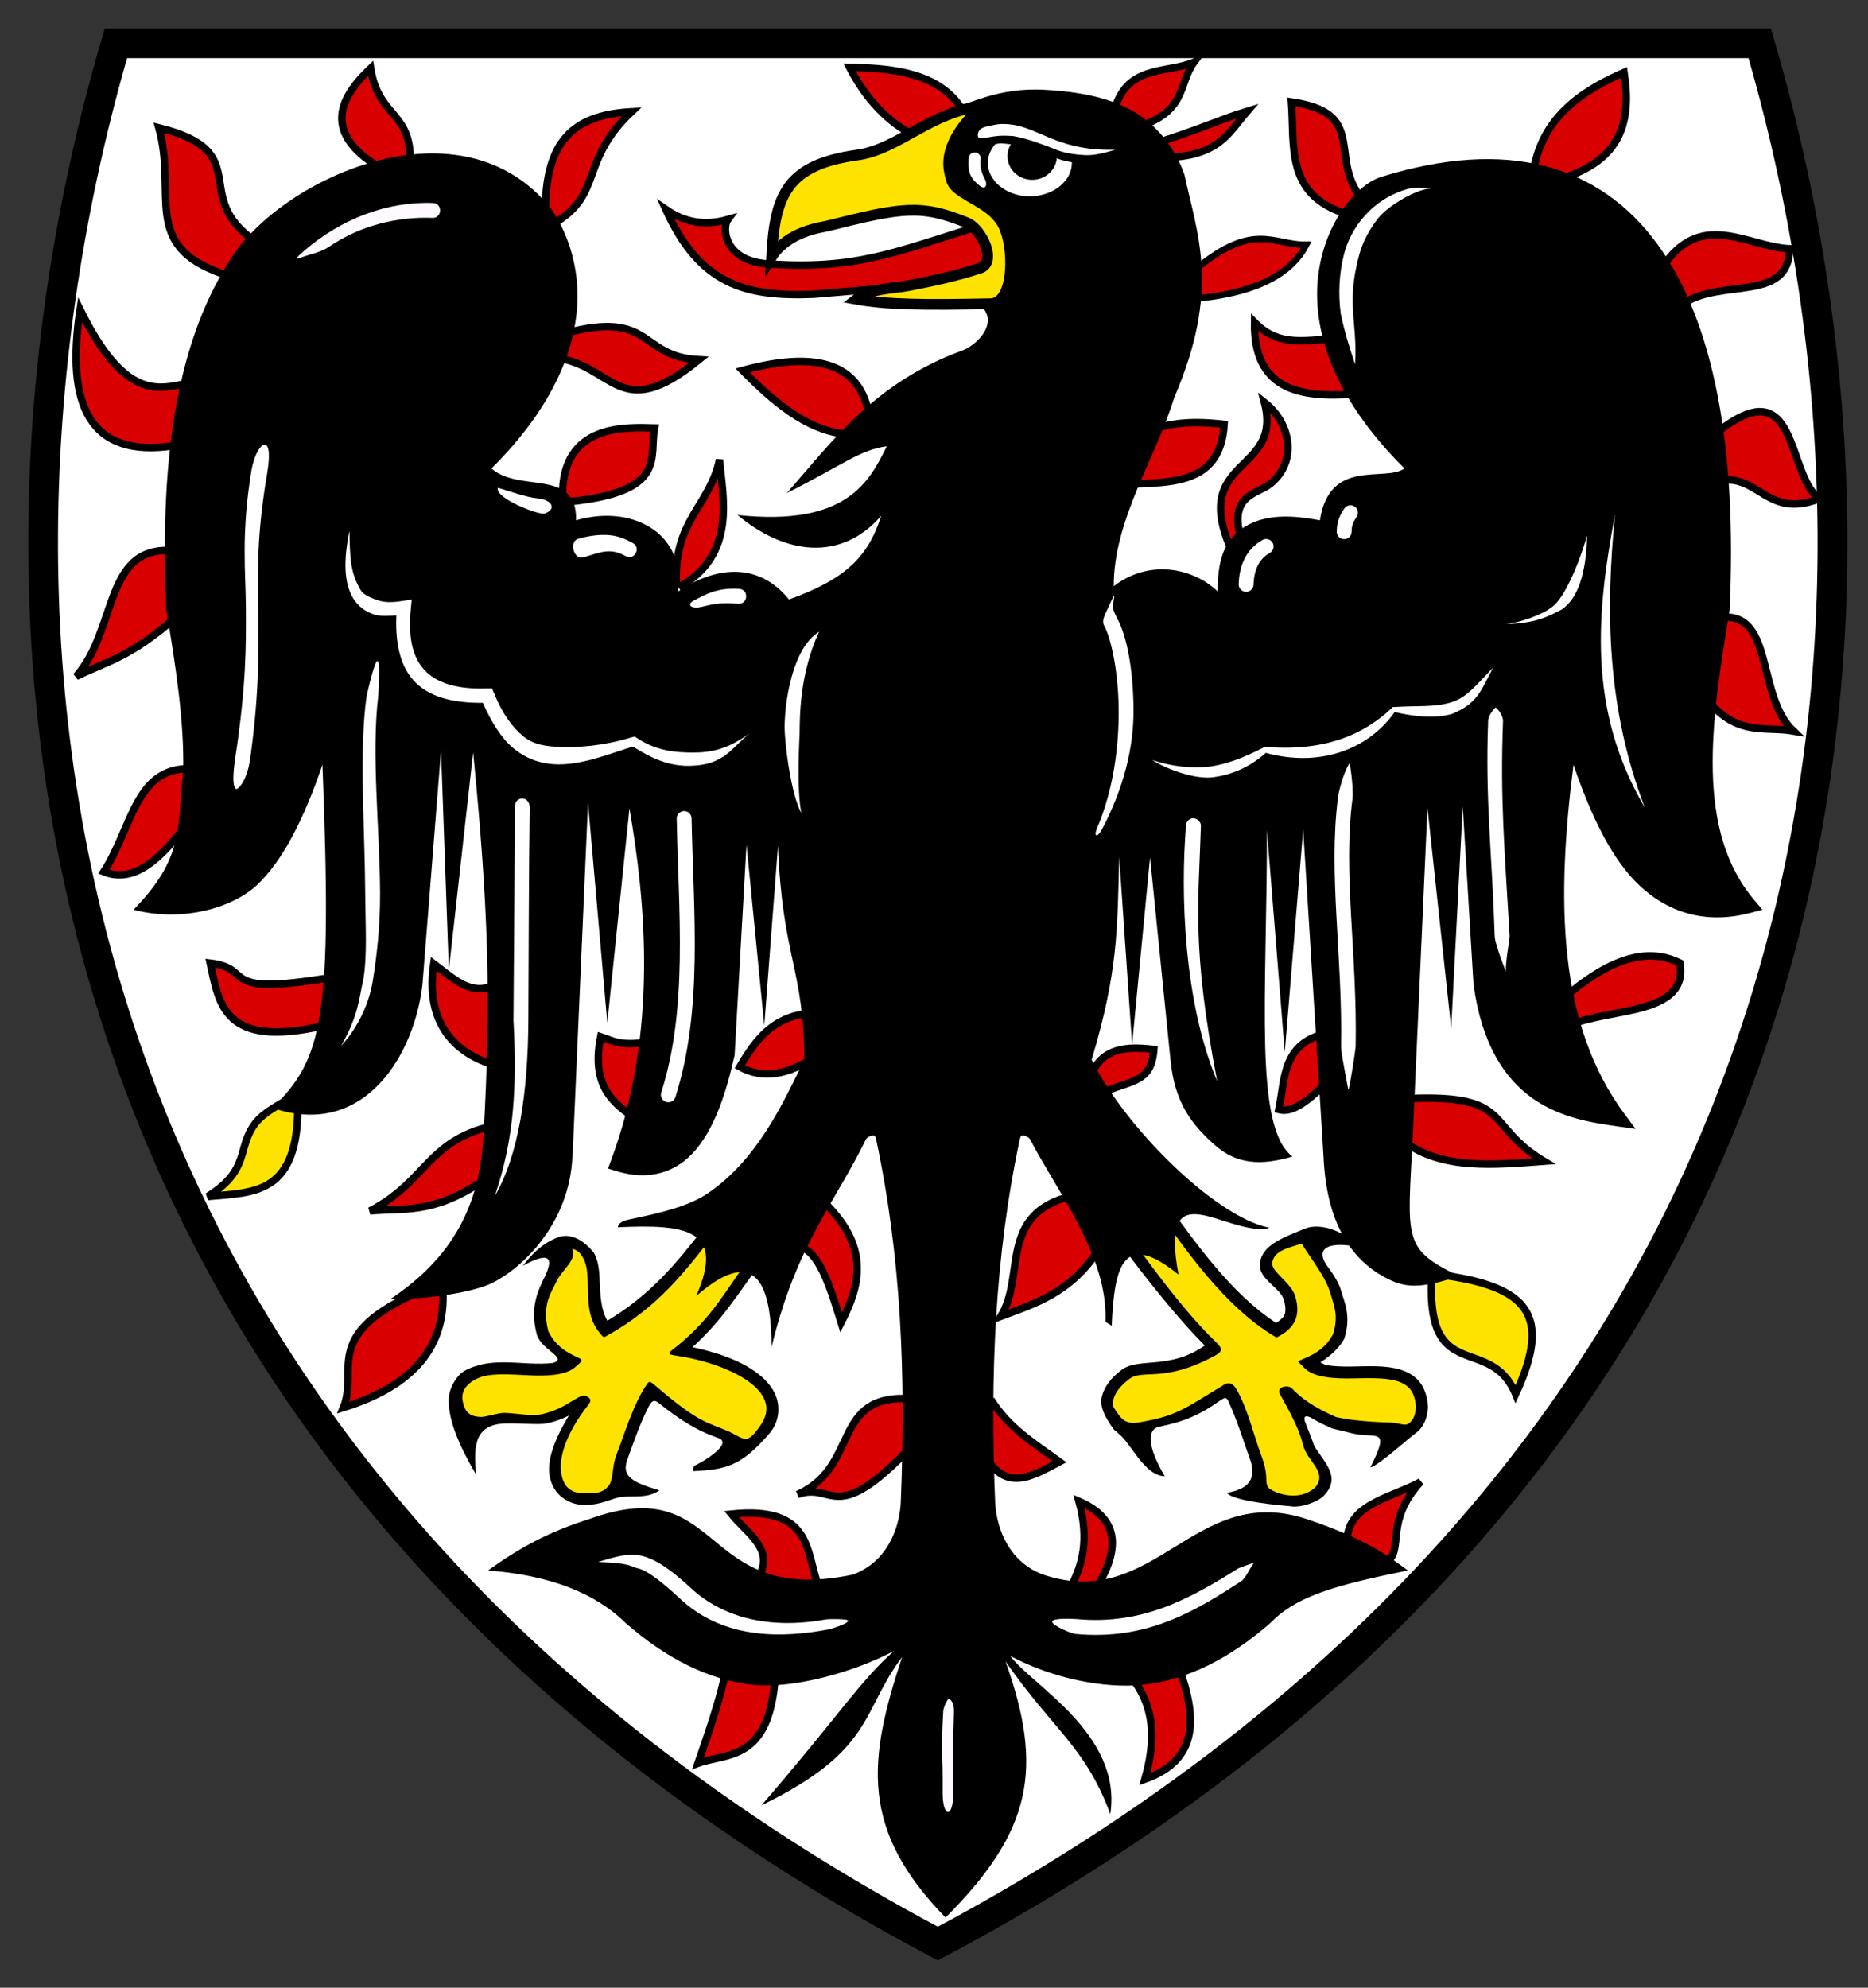 <?xml version="1.0" encoding="utf-8"?>
<svg xmlns="http://www.w3.org/2000/svg" height="500" id="svg2" version="1.1" width="470">
  <rect width="100%" height="100%" fill="#333333" stroke="none"/>
  <defs id="defs6"/>
  <path d="m 29.159,10.889 c 111.561,0 306.583,0 413.597,0 45.247,154.616 17.379,358.93 -206.798,478.02 C 11.78,369.819 -16.088,165.505 29.159,10.889 Z" id="path3592" style="fill:#ffffff;fill-opacity:1;stroke:#000000;stroke-width:7.484;stroke-linecap:butt;stroke-linejoin:miter;stroke-miterlimit:4;stroke-dasharray:none;stroke-opacity:1"/>
  <g id="g4285" transform="matrix(-3.742,0.063,0.063,3.742,473.904,-1.59)">
    <path d="m 46.764,90.003 c 2.503,1.969 4.93,1.485 5.848,2.152 2.129,0.994 1.239,4.531 -1.674,3.241 l -5.343,-2.34 -2.384,6.976 c -0.519,0.436 -2.89,0.434 -3.92,-0.508 1.53,-6.132 4.263,-6.632 -0.814,-4.282 -1.776,0.153 -6.422,1.792 -5.606,-0.788 -0.53,-3.717 5.517,-1.032 7.441,-3.02 -4.005,-2.407 -1.772,-5.336 -0.021,-8.365 4.566,1.39 1.535,2.372 0.943,4.188 -0.353,1.206 1.31,1.922 1.31,1.922 l 7.638,-7.963 2.229,1.901 z" id="path4287" style="color:#000000;font-style:normal;font-variant:normal;font-weight:normal;font-stretch:normal;font-size:medium;line-height:normal;font-family:sans-serif;text-indent:0;text-align:start;text-decoration:none;text-decoration-line:none;text-decoration-style:solid;text-decoration-color:#000000;letter-spacing:normal;word-spacing:normal;text-transform:none;direction:ltr;block-progression:tb;writing-mode:lr-tb;baseline-shift:baseline;text-anchor:start;white-space:normal;clip-rule:nonzero;display:inline;overflow:visible;visibility:visible;opacity:1;isolation:auto;mix-blend-mode:normal;color-interpolation:sRGB;color-interpolation-filters:linearRGB;solid-color:#000000;solid-opacity:1;fill:#ffe300;fill-opacity:1;fill-rule:nonzero;stroke:none;stroke-width:0.802;stroke-linecap:butt;stroke-linejoin:miter;stroke-miterlimit:4;stroke-dasharray:none;stroke-dashoffset:0;stroke-opacity:1;color-rendering:auto;image-rendering:auto;shape-rendering:auto;text-rendering:auto;enable-background:accumulate"/>
  </g>
  <path d="m 247.033,56.663 c -22.9,7.13 -31.741,11.145 -53.632,9.747 -11.532,-0.736 -11.68,-9.323 -10.28,-11.193 -6.006,1.689 -11.082,0.609 -15.587,-2.513 8.55,18.859 19.863,21.989 37.086,21.33 l 48.387,-4.094" id="path3645" style="fill:#d80000;fill-opacity:1;stroke:#000000;stroke-width:1.871;stroke-linecap:butt;stroke-linejoin:miter;stroke-miterlimit:4;stroke-dasharray:none;stroke-opacity:1"/>
  <path d="m 47.272,96.402 c -7.257,1.42 -15.747,4.575 -27.123,-18.523 -3.639,23.976 2.343,37.517 23.65,34.234" id="path3689" style="fill:#d80000;fill-opacity:1;stroke:#000000;stroke-width:1.871;stroke-linecap:butt;stroke-linejoin:miter;stroke-miterlimit:4;stroke-dasharray:none;stroke-opacity:1"/>
  <path d="M 55.872,68.857 C 35.42,61.639 44.622,48.971 39.968,32.137 64.743,38.31 47.326,49.32 64.526,60.905" id="path3691" style="fill:#d80000;fill-opacity:1;stroke:#000000;stroke-width:1.871;stroke-linecap:butt;stroke-linejoin:miter;stroke-miterlimit:4;stroke-dasharray:none;stroke-opacity:1"/>
  <path d="m 137.24,52.41 c 0.134,-18.55 8.675,-23.56 21.665,-24.301 -13.056,12.33 -7.218,20.582 -19.019,27.784" id="path3695" style="fill:#d80000;fill-opacity:1;stroke:#000000;stroke-width:1.871;stroke-linecap:butt;stroke-linejoin:miter;stroke-miterlimit:4;stroke-dasharray:none;stroke-opacity:1"/>
  <path d="m 142.176,83.825 c 22.399,-5.96 18.306,5.894 33.68,6.666 -20.357,16.612 -21.387,0.939 -36.72,-0.585" id="path3697" style="fill:#d80000;fill-opacity:1;stroke:#000000;stroke-width:1.871;stroke-linecap:butt;stroke-linejoin:miter;stroke-miterlimit:4;stroke-dasharray:none;stroke-opacity:1"/>
  <path d="m 141.54,124.848 c -0.219,-18.556 16.398,-17.349 23.153,-17.2 -1.437,7.339 3.395,15.976 -21.169,18.523" id="path3073" style="fill:#d80000;fill-opacity:1;stroke:#000000;stroke-width:1.871;stroke-linecap:butt;stroke-linejoin:miter;stroke-miterlimit:4;stroke-dasharray:none;stroke-opacity:1"/>
  <path d="m 44.296,138.574 c -18.357,-1.943 -14.458,19.469 -25.138,31.588 7.709,-3.865 13.309,-4.471 25.469,-15.215" id="path3867" style="fill:#d80000;fill-opacity:1;stroke:#000000;stroke-width:1.871;stroke-linecap:butt;stroke-linejoin:miter;stroke-miterlimit:4;stroke-dasharray:none;stroke-opacity:1"/>
  <path d="m 49.257,193.481 c -15.151,-1.537 -15.852,14.618 -23.153,25.8 7.865,3.195 14.611,-3.669 21.169,-12.238" id="path3869" style="fill:#d80000;fill-opacity:1;stroke:#000000;stroke-width:1.871;stroke-linecap:butt;stroke-linejoin:miter;stroke-miterlimit:4;stroke-dasharray:none;stroke-opacity:1"/>
  <path d="m 83.16,245.907 c -29.217,4.857 -18.743,-2.304 -30.265,-3.638 2.195,10.359 3.464,21.377 27.95,15.877" id="path3871" style="fill:#d80000;fill-opacity:1;stroke:#000000;stroke-width:1.871;stroke-linecap:butt;stroke-linejoin:miter;stroke-miterlimit:4;stroke-dasharray:none;stroke-opacity:1"/>
  <path d="m 123.679,283.284 c -16.236,3.806 -16.444,14.01 -30.596,21.334 8.339,-0.781 15.402,0.847 27.453,-6.946" id="path3873" style="fill:#d80000;fill-opacity:1;stroke:#000000;stroke-width:1.871;stroke-linecap:butt;stroke-linejoin:miter;stroke-miterlimit:4;stroke-dasharray:none;stroke-opacity:1"/>
  <path d="m 123.029,248.307 c -5.292,1.717 -9.604,-2.679 -13.904,-5.872 -1.981,13.287 3.735,21.389 13.657,24.977" id="path3883" style="fill:#d80000;fill-opacity:1;stroke:#000000;stroke-width:1.871;stroke-linecap:butt;stroke-linejoin:miter;stroke-miterlimit:4;stroke-dasharray:none;stroke-opacity:1"/>
  <path d="m 163.04,262.115 c -7.127,1.138 -8.946,-0.378 -11.908,-1.323 -2.319,11.636 2.445,16.188 7.938,20.011" id="path3893" style="fill:#d80000;fill-opacity:1;stroke:#000000;stroke-width:1.871;stroke-linecap:butt;stroke-linejoin:miter;stroke-miterlimit:4;stroke-dasharray:none;stroke-opacity:1"/>
  <path d="m 204.623,254.796 c -10.087,0.594 -14.521,6.841 -18.477,13.565 5.903,3.229 12.185,1.908 18.711,-2.339" id="path3895" style="fill:#d80000;fill-opacity:1;stroke:#000000;stroke-width:1.871;stroke-linecap:butt;stroke-linejoin:miter;stroke-miterlimit:4;stroke-dasharray:none;stroke-opacity:1"/>
  <path d="m 76.805,274.033 c -3.496,2.374 -10.004,5.048 -12.666,8.654 -4.63,6.271 -1.065,11.518 -11.892,18.301 11.744,-1.085 22.991,-0.28 22.698,-23.671" id="path3897" style="fill:#ffe300;fill-opacity:1;stroke:#000000;stroke-width:1.871;stroke-linecap:butt;stroke-linejoin:miter;stroke-miterlimit:4;stroke-dasharray:none;stroke-opacity:1"/>
  <path d="m 103.351,325.897 c -22.156,10.395 -13.154,18.901 -16.957,28.183 18.022,-5.59 25.71,-15.657 25.026,-29.353" id="path3899" style="fill:#d80000;fill-opacity:1;stroke:#000000;stroke-width:1.871;stroke-linecap:butt;stroke-linejoin:miter;stroke-miterlimit:4;stroke-dasharray:none;stroke-opacity:1"/>
  <path d="m 200.881,313.501 c 5.217,1.094 7.975,10.179 10.759,19.179 4.703,-9.118 7.192,-18.503 -3.508,-29.47" id="path3901" style="fill:#d80000;fill-opacity:1;stroke:#000000;stroke-width:1.871;stroke-linecap:butt;stroke-linejoin:miter;stroke-miterlimit:4;stroke-dasharray:none;stroke-opacity:1"/>
  <path d="m 229.415,351.858 c -20.512,-1.404 -12.805,17.004 -28.768,24.09 9.105,-3.35 9.156,8.388 28.3,-11.694" id="path3903" style="fill:#d80000;fill-opacity:1;stroke:#000000;stroke-width:1.871;stroke-linecap:butt;stroke-linejoin:miter;stroke-miterlimit:4;stroke-dasharray:none;stroke-opacity:1"/>
  <path d="m 191.292,395.829 c 3.171,-6.387 -3.502,-10.312 -7.25,-14.969 20.156,-2.085 18.704,9.241 21.751,17.775" id="path3905" style="fill:#d80000;fill-opacity:1;stroke:#000000;stroke-width:1.871;stroke-linecap:butt;stroke-linejoin:miter;stroke-miterlimit:4;stroke-dasharray:none;stroke-opacity:1"/>
  <path d="m 182.638,420.153 c -1.176,6.246 -3.997,14.685 -7.017,23.389 7.173,-2.606 17.988,-0.329 19.412,-21.751" id="path3907" style="fill:#d80000;fill-opacity:1;stroke:#000000;stroke-width:1.871;stroke-linecap:butt;stroke-linejoin:miter;stroke-miterlimit:4;stroke-dasharray:none;stroke-opacity:1"/>
  <path d="m 170.189,147.25 c -0.86,-16.377 8.312,-19.759 10.861,-31.626 0.657,9.063 4.603,23.862 -10.273,32.147" id="path3909" style="fill:#d80000;fill-opacity:1;stroke:#000000;stroke-width:1.871;stroke-linecap:butt;stroke-linejoin:miter;stroke-miterlimit:4;stroke-dasharray:none;stroke-opacity:1"/>
  <path d="m 218.656,104.407 c -2.084,-11.967 -11.65,-16.711 -31.808,-11.227 7.856,7.975 15.935,14.723 25.026,15.904" id="path3911" style="fill:#d80000;fill-opacity:1;stroke:#000000;stroke-width:1.871;stroke-linecap:butt;stroke-linejoin:miter;stroke-miterlimit:4;stroke-dasharray:none;stroke-opacity:1"/>
  <path d="m 280.17,28.544 c 2.923,-12.44 12.907,-9.876 20.263,-12.895 -4.154,5.674 -1.531,12.543 -14.967,16.579" id="path3915" style="fill:#d80000;fill-opacity:1;stroke:#000000;stroke-width:1.842;stroke-linecap:butt;stroke-linejoin:miter;stroke-miterlimit:4;stroke-dasharray:none;stroke-opacity:1"/>
  <path d="m 299.28,69.065 c 15.952,-13.996 20.846,-7.35 29.379,-7.497 -3.771,7.254 -12.401,12.453 -30.189,13.778" id="path3917" style="fill:#d80000;fill-opacity:1;stroke:#000000;stroke-width:1.621;stroke-linecap:butt;stroke-linejoin:miter;stroke-miterlimit:4;stroke-dasharray:none;stroke-opacity:1"/>
  <path d="m 279.7,114.932 c 8.314,-8.698 18.132,-9.375 28.3,-8.186 -1.114,18.181 -18.421,13.69 -31.107,15.67" id="path3919" style="fill:#d80000;fill-opacity:1;stroke:#000000;stroke-width:1.871;stroke-linecap:butt;stroke-linejoin:miter;stroke-miterlimit:4;stroke-dasharray:none;stroke-opacity:1"/>
  <g id="g3962" transform="matrix(-3.742,0.063,0.063,3.742,473.904,-1.59)">
    <path d="m 49.385,80.707 c -1.663,2.359 -4.099,5.97 -7.059,7.938 -0.283,-0.191 -0.521,-0.38 -0.586,-0.586 -0.083,-0.263 -0.056,-0.592 0.053,-0.979 0.217,-0.773 1.599,-1.383 1.567,-2.317 -0.044,-1.291 -1.412,-1.782 -3.065,-2.419 -1.145,-0.441 -2.781,0.32 -3.753,1.347 1.908,-0.503 3.275,-0.162 2.228,1.277 -0.347,0.476 -0.705,1.064 -0.848,1.606 -0.205,0.78 -0.654,1.683 -0.164,3.172 l 0.012,0.037 0.02,0.035 c 0.286,0.506 0.83,1.049 1.615,1.529 -0.163,0.067 -0.245,0.158 -0.469,0.199 -0.477,0.087 -1.061,0.113 -1.65,0.113 -1.079,8.42e-4 -2.247,-0.055 -3.234,0.258 -0.494,0.157 -0.952,0.418 -1.283,0.84 -0.332,0.421 -0.521,0.986 -0.547,1.689 l -0.002,0.02 0.002,0.021 c 0.052,0.796 0.369,1.393 0.867,1.73 0.365,0.247 2.618,2.208 3.072,2.237 -1.466,-2.787 -0.389,-1.87 1.252,-2.322 0.441,-0.117 0.859,-0.233 1.233,-0.323 l 0.037,-0.01 0.033,-0.016 c 0.478,-0.217 0.887,-0.426 1.239,-0.648 0.541,-0.341 0.685,-0.171 0.519,0.263 -0.231,0.606 -0.418,1.096 -0.563,1.554 -0.71,1.194 -1.781,2.129 -0.602,3.345 0.433,0.447 1.626,0.819 2.254,0.683 0.72,-0.071 3.868,-0.403 4.277,-0.975 -1.955,-0.273 -1.87,-1.41 -1.605,-2.203 0.446,-1.335 0.869,-2.771 1.382,-3.916 0.161,-0.359 0.237,-0.279 0.517,-0.122 1.43,0.965 2.401,1.39 4.256,1.739 0.77,0.234 0.692,1.394 -0.396,3.316 1.146,-0.042 1.922,-1.58 2.659,-2.506 0.317,-0.399 0.659,-0.59 0.78,-0.79 0.517,-0.772 0.885,-1.466 0.688,-2.163 -0.197,-0.696 -0.701,-1.271 -1.357,-1.742 -1.165,-0.835 -3.232,0.078 -5.608,-1.538 2.243,-2.328 4.826,-5.869 6.052,-7.648 l -0.66,-0.455 c -1.367,1.985 -3.919,5.669 -6.072,7.805 -0.356,0.374 -0.666,0.637 -0.054,0.96 3.568,1.879 4.912,0.797 5.876,1.526 0.552,0.417 0.923,0.852 1.053,1.311 0.129,0.459 0.053,0.484 -0.369,1.114 -0.494,0.662 -1.044,0.531 -1.746,0.409 -2.065,-0.359 -2.595,-0.752 -5.215,-2.294 -0.471,-0.34 -0.755,-0.105 -0.962,0.274 -0.727,1.328 -1.082,3.054 -1.583,4.466 -0.534,1.507 -0.128,1.72 -0.459,2.183 -0.519,0.436 -2.105,0.943 -3.134,0.002 -0.865,-1.012 0.522,-1.746 0.779,-2.853 0.22,-0.938 0.556,-1.686 1.415,-3.301 0.471,-0.672 -0.489,-0.788 -0.728,-0.52 -0.551,0.604 -1.382,1.268 -2.941,1.979 -1.128,0.274 -2.62,0.386 -3.695,0.431 -0.545,0.023 -0.89,0.275 -1.174,0.083 -0.28,-0.19 -0.464,-0.494 -0.508,-1.104 0.026,-0.558 0.162,-0.934 0.369,-1.197 0.212,-0.269 0.506,-0.449 0.895,-0.572 0.776,-0.246 1.894,-0.22 2.994,-0.221 0.61,-4.69e-4 1.231,-0.022 1.793,-0.125 0.562,-0.103 1.08,-0.28 1.441,-0.668 L 40.916,91.246 40.381,91.026 C 39.263,90.563 38.833,90.012 38.516,89.459 c -0.402,-1.257 -0.101,-1.853 0.125,-2.713 0.306,-1.163 1.293,-2.382 1.877,-3.396 1.23,0.318 1.854,0.538 2.006,1.221 0.132,0.596 -1.242,1.368 -1.502,2.292 -0.13,0.462 -0.198,0.954 -0.045,1.438 0.153,0.484 0.539,0.913 1.152,1.223 l 0.201,0.102 0.191,-0.121 c 3.297,-2.069 5.825,-5.933 7.518,-8.334 L 49.385,80.707 Z" id="path3972" style="color:#000000;font-style:normal;font-variant:normal;font-weight:normal;font-stretch:normal;font-size:medium;line-height:normal;font-family:sans-serif;text-indent:0;text-align:start;text-decoration:none;text-decoration-line:none;text-decoration-style:solid;text-decoration-color:#000000;letter-spacing:normal;word-spacing:normal;text-transform:none;direction:ltr;block-progression:tb;writing-mode:lr-tb;baseline-shift:baseline;text-anchor:start;white-space:normal;clip-rule:nonzero;display:inline;overflow:visible;visibility:visible;opacity:1;isolation:auto;mix-blend-mode:normal;color-interpolation:sRGB;color-interpolation-filters:linearRGB;solid-color:#000000;solid-opacity:1;fill:#000000;fill-opacity:1;fill-rule:nonzero;stroke:none;stroke-width:0.802;stroke-linecap:butt;stroke-linejoin:miter;stroke-miterlimit:4;stroke-dasharray:none;stroke-dashoffset:0;stroke-opacity:1;color-rendering:auto;image-rendering:auto;shape-rendering:auto;text-rendering:auto;enable-background:accumulate"/>
  </g>
  <path d="m 249.33,352.063 c 4.505,7.206 11.054,11.14 17.243,15.651 -6.242,3.284 -12.559,7.338 -17.773,0" id="path3990" style="fill:#d80000;fill-opacity:1;stroke:#000000;stroke-width:1.871;stroke-linecap:butt;stroke-linejoin:miter;stroke-miterlimit:4;stroke-dasharray:none;stroke-opacity:1"/>
  <path d="m 269.49,300.865 c -18.37,4.675 -11.404,20.011 -17.641,30.241 8.554,-3.18 17.22,-5.738 24.405,-16.447" id="path3992" style="fill:#d80000;fill-opacity:1;stroke:#000000;stroke-width:1.871;stroke-linecap:butt;stroke-linejoin:miter;stroke-miterlimit:4;stroke-dasharray:none;stroke-opacity:1"/>
  <path d="m 284.213,421.299 c 4.715,5.75 7.558,13.138 3.846,26.262 13.895,-4.938 13.054,-15.993 8.356,-28.649" id="path3994" style="fill:#d80000;fill-opacity:1;stroke:#000000;stroke-width:1.871;stroke-linecap:butt;stroke-linejoin:miter;stroke-miterlimit:4;stroke-dasharray:none;stroke-opacity:1"/>
  <path d="m 338.992,386.548 c 0.97,-8.412 11.36,-9.882 18.436,-13.794 -9.183,10.095 -4.097,17.019 -8.489,20.161" id="path3996" style="fill:#d80000;fill-opacity:1;stroke:#000000;stroke-width:1.871;stroke-linecap:butt;stroke-linejoin:miter;stroke-miterlimit:4;stroke-dasharray:none;stroke-opacity:1"/>
  <path d="m 269.358,399.281 c 2.978,-5.503 4.759,-11.905 2.122,-21.62 10.092,4.354 10.119,11.751 5.04,20.691" id="path3998" style="fill:#d80000;fill-opacity:1;stroke:#000000;stroke-width:1.871;stroke-linecap:butt;stroke-linejoin:miter;stroke-miterlimit:4;stroke-dasharray:none;stroke-opacity:1"/>
  <path d="m 274.265,271.155 c 2.735,-7.918 9.692,-7.935 16.049,-7.162 -0.653,8.587 -5.503,7.539 -14.059,11.274" id="path4000" style="fill:#d80000;fill-opacity:1;stroke:#000000;stroke-width:1.871;stroke-linecap:butt;stroke-linejoin:miter;stroke-miterlimit:4;stroke-dasharray:none;stroke-opacity:1"/>
  <path d="m 333.819,259.88 c -11.332,2.631 -10.447,11.58 -12.07,19.232 2.476,0.643 5.833,-0.273 12.866,-7.693" id="path4002" style="fill:#d80000;fill-opacity:1;stroke:#000000;stroke-width:1.871;stroke-linecap:butt;stroke-linejoin:miter;stroke-miterlimit:4;stroke-dasharray:none;stroke-opacity:1"/>
  <path d="m 354.776,276.327 c 26.079,-1.021 18.671,6.83 33.69,15.784 -12.548,0.926 -25.218,2.203 -35.016,-4.775" id="path4004" style="fill:#d80000;fill-opacity:1;stroke:#000000;stroke-width:1.871;stroke-linecap:butt;stroke-linejoin:miter;stroke-miterlimit:4;stroke-dasharray:none;stroke-opacity:1"/>
  <path d="m 360.176,322.084 c -0.98,26.239 14.891,13.481 21.164,28.596 9.34,-20.141 2.872,-27.057 -18.843,-29.989" id="path4006" style="fill:#ffe300;fill-opacity:1;stroke:#000000;stroke-width:1.871;stroke-linecap:butt;stroke-linejoin:miter;stroke-miterlimit:4;stroke-dasharray:none;stroke-opacity:1"/>
  <path d="m 393.373,251.126 c 10.234,-8.833 20.136,-13.451 29.313,-8.887 2.187,13.11 -17.024,11.241 -27.456,15.518" id="path4008" style="fill:#d80000;fill-opacity:1;stroke:#000000;stroke-width:1.871;stroke-linecap:butt;stroke-linejoin:miter;stroke-miterlimit:4;stroke-dasharray:none;stroke-opacity:1"/>
  <path d="m 310.077,138.916 c -11.087,-24.233 12.854,-19.421 8.055,-37.706 6.824,5.38 8.296,14.948 1.52,20.452 -3.415,2.774 -11.291,2.782 -6.909,15.326" id="path4010" style="fill:#d80000;fill-opacity:1;stroke:#000000;stroke-width:1.871;stroke-linecap:butt;stroke-linejoin:miter;stroke-miterlimit:4;stroke-dasharray:none;stroke-opacity:1"/>
  <path d="m 336.472,85.331 c -7.214,-0.17 -14.3,2.482 -20.824,-4.244 -0.277,16.806 11.11,19.104 25.201,18.039" id="path4012" style="fill:#d80000;fill-opacity:1;stroke:#000000;stroke-width:1.871;stroke-linecap:butt;stroke-linejoin:miter;stroke-miterlimit:4;stroke-dasharray:none;stroke-opacity:1"/>
  <path d="m 338.594,53.764 c -15.293,-4.877 -12.821,-17.192 -13.662,-28.119 18.874,2.731 9.686,13.23 17.11,23.609" id="path4014" style="fill:#d80000;fill-opacity:1;stroke:#000000;stroke-width:1.871;stroke-linecap:butt;stroke-linejoin:miter;stroke-miterlimit:4;stroke-dasharray:none;stroke-opacity:1"/>
  <path d="m 385.812,43.219 c 2.026,-13.086 11.301,-19.997 22.813,-25.002 1.88,11.976 -0.425,22.196 -16.115,26.793" id="path4016" style="fill:#d80000;fill-opacity:1;stroke:#000000;stroke-width:1.871;stroke-linecap:butt;stroke-linejoin:miter;stroke-miterlimit:4;stroke-dasharray:none;stroke-opacity:1"/>
  <path d="m 418.043,67.558 c 9.783,-15.112 21.328,-5.542 32.231,-4.974 -0.198,13.586 -17.121,7.334 -26.726,13.794" id="path4018" style="fill:#d80000;fill-opacity:1;stroke:#000000;stroke-width:1.871;stroke-linecap:butt;stroke-linejoin:miter;stroke-miterlimit:4;stroke-dasharray:none;stroke-opacity:1"/>
  <path d="m 431.904,108.874 c 20.836,-16.683 17.449,10.677 25.864,16.58 -13.229,5.11 -15.075,-6.206 -25.135,-4.576" id="path4020" style="fill:#d80000;fill-opacity:1;stroke:#000000;stroke-width:1.871;stroke-linecap:butt;stroke-linejoin:miter;stroke-miterlimit:4;stroke-dasharray:none;stroke-opacity:1"/>
  <path d="m 434.225,155.23 c 11.986,0.059 7.924,20.08 16.977,28.649 -7.369,-1.266 -14.589,1.624 -22.283,-8.754" id="path4022" style="fill:#d80000;fill-opacity:1;stroke:#000000;stroke-width:1.871;stroke-linecap:butt;stroke-linejoin:miter;stroke-miterlimit:4;stroke-dasharray:none;stroke-opacity:1"/>
  <path d="m 289.633,36.407 c 13.283,-4.204 16.73,-6.16 24.23,-8.456 -4.83,5.579 -7.15,11.497 -21.282,11.724" id="path4358" style="fill:#d80000;fill-opacity:1;stroke:#000000;stroke-width:1.842;stroke-linecap:butt;stroke-linejoin:miter;stroke-miterlimit:4;stroke-dasharray:none;stroke-opacity:1"/>
  <path d="M 97.297,43.146 C 79.497,33.482 86.412,23.677 93.249,17.184 95.291,30.116 104.072,27.795 103.137,42.053" id="path3693" style="fill:#d80000;fill-opacity:1;stroke:#000000;stroke-width:1.871;stroke-linecap:butt;stroke-linejoin:miter;stroke-miterlimit:4;stroke-dasharray:none;stroke-opacity:1"/>
  <g id="g4270">
    <path d="m 188.229,317.031 c -3.958,7.959 -17.814,23.058 -17.814,23.058 7.476,1.845 29.661,8.208 22.054,18.72 -1.126,1.535 -3.872,4.375 -5.094,4.324 -8.972,-3.18 -18.112,-9.163 -23.155,-13.456 -3.793,3.006 -9.555,24.273 -9.917,24.711 -18.43,7.474 -14.157,-12.094 -9.075,-19.698 -13.42,1.49 -30.421,5.981 -29.702,-2.341 4.266,-13.124 22.21,-6.661 27.973,-8.689 -7.326,-8.136 -10.316,-10.429 -4.041,-23.547 1.963,-8.17 8.551,-9.513 9.572,2.127 0.363,3.44 0.503,10.143 4.186,12.276 6.507,-4.082 19.325,-14.572 25.929,-23.369 z" id="path4268" style="color:#000000;font-style:normal;font-variant:normal;font-weight:normal;font-stretch:normal;font-size:medium;line-height:normal;font-family:sans-serif;text-indent:0;text-align:start;text-decoration:none;text-decoration-line:none;text-decoration-style:solid;text-decoration-color:#000000;letter-spacing:normal;word-spacing:normal;text-transform:none;direction:ltr;block-progression:tb;writing-mode:lr-tb;baseline-shift:baseline;text-anchor:start;white-space:normal;clip-rule:nonzero;display:inline;overflow:visible;visibility:visible;opacity:1;isolation:auto;mix-blend-mode:normal;color-interpolation:sRGB;color-interpolation-filters:linearRGB;solid-color:#000000;solid-opacity:1;fill:#ffe300;fill-opacity:1;fill-rule:nonzero;stroke:none;stroke-width:0.802;stroke-linecap:butt;stroke-linejoin:miter;stroke-miterlimit:4;stroke-dasharray:none;stroke-dashoffset:0;stroke-opacity:1;color-rendering:auto;image-rendering:auto;shape-rendering:auto;text-rendering:auto;enable-background:accumulate"/>
    <path d="m 176.776,309.306 c -6.5,8.316 -12.971,16.348 -23.959,22.921 -1.689,-2.857 -1.786,-6.624 -1.966,-10.62 -0.103,-2.28 -0.345,-4.582 -1.498,-6.593 -2.367,-2.782 -5.312,-4.795 -8.577,-3.916 -2.212,0.832 -5.383,2.244 -9.213,7.309 7.437,-4.121 7.357,-1.227 5.668,2.389 -1.689,3.616 -4.115,7.822 -2.116,15.085 l 0.044,0.146 0.066,0.132 c 1.563,3.668 7.592,5.44 3.961,6.673 -1.799,0.238 -3.988,0.224 -6.191,0.117 -4.035,-0.196 -8.39,-0.623 -12.14,0.365 -1.875,0.494 -4.134,1.22 -5.451,2.734 -1.317,1.514 -2.52,3.663 -2.521,6.296 -0.003,6.513 4.491,14.431 6.935,18.633 -0.867,-7.9 0.007,-12.569 7.105,-12.911 3.473,-0.124 8.629,0.384 10.508,10e-4 2.485,-0.507 4.157,-1.199 5.702,-1.977 -3.544,5.814 -5.468,11.051 -4.897,14.888 0.781,5.243 5.076,7.674 9.041,7.594 4.682,-0.095 6.646,-1.829 9.484,-2.06 2.824,-0.23 6.36,0.386 9.15,-1.614 -6.833,-2.038 -9.574,-3.504 -8.08,-7.699 1.623,-4.556 3.331,-9.377 5.352,-13.321 0.78,-1.522 1.426,-1.838 2.424,-1.046 7.599,6.029 11.196,7.454 15.202,8.939 3.764,1.396 -4.454,6.324 -6.211,6.963 l -0.252,1.342 c 8.261,-0.431 12.021,-1.176 19.102,-9.317 2.282,-2.624 2.77,-5.7 2.163,-8.339 -0.606,-2.639 -2.39,-4.88 -4.758,-6.761 -4.158,-3.303 -10.321,-5.462 -16.628,-6.775 7.836,-7.093 11.483,-13.61 16.387,-20.026 l -2.383,-1.827 c -5.596,7.324 -8.56,13.937 -17.768,21.503 -2.941,2.259 -2.786,2.076 0.709,2.646 6.839,1.109 13.766,3.607 17.819,6.827 2.027,1.61 3.299,3.349 3.698,5.087 0.399,1.738 0.034,3.594 -1.645,5.884 -1.126,1.535 -2.278,3.033 -3.501,2.982 -1.078,-0.045 -2.797,-1.266 -4.015,-1.81 -5.956,-2.588 -7.501,-2.036 -18.862,-11.778 -1.363,-1.169 -1.433,-0.881 -2.207,0.3 -3.278,5 -5.233,11.832 -7.419,17.439 -1.093,2.804 -0.614,6.316 -2.079,7.859 -1.943,2.046 -4.043,1.592 -6.144,1.672 -2.592,-0.053 -5.015,-1.094 -5.613,-5.109 -0.553,-3.715 0.911,-9.626 6.884,-17.229 0.95,-1.21 0.225,-1.693 -0.427,-2.051 -0.886,-0.487 -1.8,0.024 -3.774,1.205 -1.498,0.897 -3.641,2.348 -7.385,3.242 -2.708,0.646 -6.528,-0.224 -9.556,-0.293 -1.701,-0.038 -4.641,1.092 -6.092,1.02 -2.395,-0.119 -4.01,-0.959 -4.489,-4.328 -0.422,-2.965 2.331,-5.086 5.259,-5.883 2.947,-0.777 7.116,-0.47 11.227,-0.27 2.281,0.111 4.613,0.141 6.732,-0.139 2.118,-0.28 4.088,-0.847 5.511,-2.229 1.793,-1.571 1.626,-1.469 -0.402,-2.434 -4.097,-1.937 -5.617,-4.072 -6.702,-6.198 -1.815,-6.697 0.765,-9.873 2.141,-12.818 1.199,-2.567 5.222,-5.383 3.82,-8.037 1.718,0.532 2.195,1.363 2.802,2.422 0.734,1.28 1.007,3.096 1.104,5.226 0.192,4.26 -0.385,9.76 3.26,13.814 0.753,0.996 0.831,0.876 1.849,0.307 12.536,-7.03 19.388,-16.021 26.181,-24.711 l -2.368,-1.842 z" id="path4248" style="color:#000000;font-style:normal;font-variant:normal;font-weight:normal;font-stretch:normal;font-size:medium;line-height:normal;font-family:sans-serif;text-indent:0;text-align:start;text-decoration:none;text-decoration-line:none;text-decoration-style:solid;text-decoration-color:#000000;letter-spacing:normal;word-spacing:normal;text-transform:none;direction:ltr;block-progression:tb;writing-mode:lr-tb;baseline-shift:baseline;text-anchor:start;white-space:normal;clip-rule:nonzero;display:inline;overflow:visible;visibility:visible;opacity:1;isolation:auto;mix-blend-mode:normal;color-interpolation:sRGB;color-interpolation-filters:linearRGB;solid-color:#000000;solid-opacity:1;fill:#000000;fill-opacity:1;fill-rule:nonzero;stroke:none;stroke-width:0.802;stroke-linecap:butt;stroke-linejoin:miter;stroke-miterlimit:4;stroke-dasharray:none;stroke-dashoffset:0;stroke-opacity:1;color-rendering:auto;image-rendering:auto;shape-rendering:auto;text-rendering:auto;enable-background:accumulate"/>
  </g>
  <path d="m 263.212,22.613 c -12.371,-0.811 -19.616,3.88 -25.404,5.099 l -0.753,0.154 -8.661,13.112 21.422,17.87 -5.737,16.175 1.272,0.797 c 1.737,1.091 2.573,2.219 2.945,3.289 0.373,1.07 0.308,2.174 -0.132,3.347 -0.879,2.347 -3.461,4.761 -6.139,5.745 -22.217,8.163 -32.836,23.125 -44.047,35.817 13.573,-6.752 18.445,-10.946 25.146,-11.752 -4.367,8.828 -10.048,20.244 -37.557,17.284 11.775,9.856 25.939,11.948 36.149,0.196 -3.339,10.546 -9.225,16.039 -23.209,21.048 -7.956,-9.894 -19.163,-7.975 -27.847,-2.01 1.818,-14.991 -11.932,-21.947 -25.72,-17.9 0.322,-13.238 -14.269,-6.818 -21.284,-13.046 18.446,-18.284 23.053,-35.541 21.298,-48.699 -0.901,-6.755 -3.376,-12.404 -6.286,-16.613 C 116.33,24.478 72.036,44.196 58.592,64.314 45.149,84.433 39.974,113.014 41.855,153.33 l 0,0.11 0.022,0.11 c 2.318,14.064 4.516,27.999 4.21,40.565 -1.49,14.229 0.264,21.659 -12.491,34.717 11.404,3.058 24.158,0.025 30.888,-6.03 6.679,-6.226 12.033,-16.879 16.65,-30.442 2.438,63.264 0.28,73.856 -12.585,86.342 23.483,7.968 35.763,-13.875 37.72,-30.904 l 0.015,-0.088 4.679,-58.926 1.969,55.208 6.117,-54.76 c 3.785,38.686 4.638,61.809 2.548,97.106 -0.99,16.708 -7.511,29.89 -23.389,40.462 9.997,0.037 20.804,-1.807 25.347,-3.925 8.115,-3.934 19.713,-15.266 20.465,-31.874 l 0.044,-0.175 3.887,-88.862 4.851,55.316 5.577,-53.926 c 3.879,22.578 7.482,56.067 -4.705,88.737 l -0.687,1.842 1.878,0.592 c 8.532,2.692 15.423,0.325 20.136,-5.219 4.713,-5.544 7.599,-13.931 9.794,-23.696 l 0.037,-0.161 2.993,-52.999 4.474,45.533 3.452,-45.259 c 1.077,28.104 6.543,30.959 6.622,53.843 -5.562,11.414 -11.816,24.963 -24.072,33.476 -5.092,3.537 -12.678,5.185 -20.089,6.737 -1.36,0.285 -2.71,0.866 -2.742,1.948 17.444,-0.81 26.992,0.604 19.721,17.264 16.492,-14.355 18.837,-0.057 18.957,12.807 6.245,-25.777 15.709,-35.765 23.793,-52.316 0.331,-0.409 1.113,-0.832 1.593,-0.833 0.491,-10e-4 0.642,-0.106 0.899,0.921 6.291,29.358 7.539,59.465 6.198,91.61 -0.428,6.711 -3.648,14.803 -12.045,17.914 -39.197,8.176 -31.941,-26.536 -66.526,-13.903 -10.022,3.146 -17.42,7.211 -25.274,12.856 15.377,1.182 26.839,5.555 34.608,13.2 l 0.051,0.051 0.059,0.051 c 9.998,8.713 20.697,14.331 32.254,15.488 9.488,0.95 24.771,-2.963 35.234,-8.581 -8.738,7.714 -13.486,15.818 -33.407,38.88 28.49,-13.862 24.97,-23.484 35.397,-37.318 -8.697,26.206 -10.567,43.466 10.92,65.548 21.89,-21.89 24.655,-37.584 15.088,-64.454 11.832,17.093 20.213,21.567 26.365,38.432 3.103,-20.196 -20.003,-32.556 -25.151,-39.793 10.468,5.623 23.578,8.235 33.07,7.285 11.557,-1.157 22.264,-6.774 32.262,-15.488 l 0.051,-0.051 0.051,-0.051 c 5.846,-5.953 13.823,-8.86 30.442,-12.33 l 4.166,-0.87 -3.457,-2.485 c -6.366,-4.567 -14.343,-7.866 -21.817,-10.371 -28.598,-9.587 -38.145,23.405 -66.519,13.903 -8.397,-3.111 -11.625,-11.203 -12.052,-17.914 -1.341,-32.145 -0.093,-62.252 6.198,-91.61 0.257,-1.027 0.408,-0.922 0.899,-0.921 0.484,10e-4 1.282,0.421 1.608,0.833 7.42,14.224 19.688,29.453 19.038,46.023 l 1.573,1.004 c 0.646,-15.519 3.101,-23.974 16.797,-12.886 -4.538,-24.47 9.026,-12.204 20.012,-11.462 2.246,0.152 2.786,-0.325 2.786,-0.325 -13.826,-2.829 -36.589,-25.733 -44.646,-42.263 6.635,-22.089 6.458,-32.597 6.935,-51.04 l 3.242,47.233 4.519,-47.057 5.133,50.837 c 1.041,11.17 5.68,16.589 11.1,21.445 5.381,4.822 11.532,5.345 19.583,2.938 -9.725,-7.377 -6.408,-39.71 -6.408,-82.092 l 4.484,55.837 4.634,-56.044 5.125,82.369 c 0.752,17.271 7.423,25.977 15.349,30.281 4.928,2.676 8.691,3.087 18.732,-0.279 -14.199,-6.88 -12.955,-8.971 -11.657,-34.665 l 3.726,-83.103 5.967,55.386 2.905,-55.757 2.714,44.847 0.015,0.088 c 2.073,14.956 7.861,23.603 14.881,28.527 7.02,4.923 15.048,6.131 21.437,7.038 l 4.459,0.629 -2.69,-3.603 c -17.07,-22.853 -17.244,-54.201 -12.951,-88.014 4.616,13.555 9.981,24.204 16.657,30.427 7.977,7.436 17.638,9.576 28.022,6.797 l 2.858,-0.767 -1.915,-2.251 c -7.493,-8.797 -10.27,-19.901 -10.576,-32.466 -0.306,-12.566 1.899,-26.501 4.217,-40.565 l 0.015,-0.11 0.008,-0.11 c 1.882,-40.349 -3.806,-72.273 -18.228,-91.983 -7.211,-9.855 -16.675,-16.608 -28.286,-19.573 -11.611,-2.966 -25.295,-2.174 -41.076,2.704 -3.277,1.02 -6.692,3.858 -9.662,8.084 -2.97,4.226 -5.417,9.889 -6.249,16.642 -1.621,13.155 3.241,30.359 21.693,48.634 -4.936,3.538 -18.845,-2.804 -21.276,13.046 -4.275,-0.765 -10.167,-1.703 -15.663,0.11 -3.105,1.024 -6.01,3.034 -7.886,6.373 -1.579,2.809 -2.229,6.705 -2.178,11.409 -6.271,-5.996 -17.314,-8.137 -26.151,-1.308 -0.044,-16.725 10.604,-32.279 15.188,-47.384 11.8,-27.314 5.784,-41.162 2.646,-55.964 l -0.029,-0.117 -0.037,-0.102 c -2.272,-6.608 -6.662,-11.9 -11.714,-15.196 -7.758,-5.06 -18.284,-5.778 -23.065,-6.092 z" id="path4360" style="color:#000000;font-style:normal;font-variant:normal;font-weight:normal;font-stretch:normal;font-size:medium;line-height:normal;font-family:sans-serif;text-indent:0;text-align:start;text-decoration:none;text-decoration-line:none;text-decoration-style:solid;text-decoration-color:#000000;letter-spacing:normal;word-spacing:normal;text-transform:none;direction:ltr;block-progression:tb;writing-mode:lr-tb;baseline-shift:baseline;text-anchor:start;white-space:normal;clip-rule:nonzero;display:inline;overflow:visible;visibility:visible;opacity:1;isolation:auto;mix-blend-mode:normal;color-interpolation:sRGB;color-interpolation-filters:linearRGB;solid-color:#000000;solid-opacity:1;fill:#000000;fill-opacity:1;fill-rule:nonzero;stroke:none;stroke-width:1px;stroke-linecap:butt;stroke-linejoin:miter;stroke-miterlimit:4;stroke-dasharray:none;stroke-dashoffset:0;stroke-opacity:1;color-rendering:auto;image-rendering:auto;shape-rendering:auto;text-rendering:auto;enable-background:accumulate"/>
  <path d="m 229.839,34.01 c -8.081,-4.22 -12.932,-11.011 -16.094,-17.076 11.769,0.239 22.69,1.664 28.3,10.525" id="path3913" style="fill:#d80000;fill-opacity:1;stroke:#000000;stroke-width:1.871;stroke-linecap:butt;stroke-linejoin:miter;stroke-miterlimit:4;stroke-dasharray:none;stroke-opacity:1"/>
  <path d="m 253.028,57.978 c -2.089,-5.937 -8.439,-7.555 -12.079,-10.562 -1.405,-1.161 -1.61,-2.053 -2.057,-4.223 -1.446,-7.02 5.097,-13.897 8.464,-16.5 -13.035,1.209 -21.197,10.855 -31.587,12.295 -17.673,2.449 -20.808,9.839 -21.639,25.662 4.087,-6.535 12.808,-7.49 13.988,-7.786 18.911,-4.741 23.639,-5.523 35.215,-0.815 3.673,1.494 7.992,10.445 2.729,11.577 -5.007,1.639 -10.932,2.972 -17.219,4.184 -4.4,0.848 -9.822,0.7 -13.354,3.463 7.644,1.39 17.267,1.466 33.625,1.135 5.828,-0.028 6.075,-12.29 3.915,-18.43 z" id="path3643" style="fill:#ffe300;fill-opacity:1;stroke:#000000;stroke-width:2.7;stroke-linecap:butt;stroke-linejoin:miter;stroke-miterlimit:4;stroke-dasharray:none;stroke-opacity:1"/>
  <path d="m 87.914,133.526 c -1.481,7.408 -1.422,13.019 0.936,16.957 1.179,1.969 3.047,3.381 5.262,4.093 1.611,0.518 3.636,0.369 5.613,0.234 -0.339,7.505 1.2,13.45 5.029,17.074 3.959,3.747 9.873,4.977 16.723,4.912 2.219,5.01 4.735,8.936 7.601,11.343 3.132,2.63 6.653,3.867 10.174,4.093 6.764,0.435 13.545,-2.443 19.997,-4.444 4.702,3.011 9.087,4.954 14.325,4.853 8.877,-0.17 10.565,-4.725 15.144,-8.244 -5.485,3.993 -9.665,4.909 -14.3,4.909 -4.564,0 -9.322,-0.464 -14.009,-3.558 l -0.702,-0.468 -0.936,0.234 c -6.942,2.085 -13.372,2.675 -19.119,2.305 -2.874,-0.185 -5.63,-0.619 -8.153,-2.738 -2.523,-2.119 -5.014,-5.352 -7.217,-10.741 l -0.468,-1.169 -1.403,0 c -6.87,0.241 -11.93,-1.106 -15.086,-4.093 -3.156,-2.987 -4.745,-7.806 -3.976,-15.787 l 0.234,-2.456 -2.456,0.351 c -2.511,0.42 -4.404,0.347 -5.847,-0.117 -1.443,-0.464 -3.753,-1.32 -4.502,-2.573 -2.746,-4.514 -2.716,-8.591 -2.865,-14.969 z" id="path3631" style="color:#000000;font-style:normal;font-variant:normal;font-weight:normal;font-stretch:normal;font-size:medium;line-height:normal;font-family:&apos;Bitstream Charter&apos;;-inkscape-font-specification:&apos;Bitstream Charter&apos;;text-indent:0;text-align:start;text-decoration:none;text-decoration-line:none;letter-spacing:normal;word-spacing:normal;text-transform:none;direction:ltr;block-progression:tb;writing-mode:lr-tb;text-anchor:start;display:inline;overflow:visible;visibility:visible;fill:#ffffff;fill-opacity:1;stroke:none;stroke-width:1px;marker:none;enable-background:accumulate"/>
  <path d="m 129.546,202.99 c -0.053,17.456 -0.247,35.882 -0.351,53.677 0.836,16.021 0.337,29.47 -4.707,44.204 6.03,-10.285 8.344,-26.138 8.449,-44.087 0.105,-17.95 0.092,-36.712 0.351,-53.56 0,-3.169 -3.742,-3.091 -3.742,-0.234 z" id="path3637" style="color:#000000;font-style:normal;font-variant:normal;font-weight:normal;font-stretch:normal;font-size:medium;line-height:normal;font-family:&apos;Bitstream Charter&apos;;-inkscape-font-specification:&apos;Bitstream Charter&apos;;text-indent:0;text-align:start;text-decoration:none;text-decoration-line:none;letter-spacing:normal;word-spacing:normal;text-transform:none;direction:ltr;block-progression:tb;writing-mode:lr-tb;text-anchor:start;display:inline;overflow:visible;visibility:visible;fill:#ffffff;fill-opacity:1;stroke:none;stroke-width:1px;marker:none;enable-background:accumulate"/>
  <path d="m 108.932,51.066 c -11.561,-0.435 -23.104,4.021 -32.383,12 -3.708,3.189 -1.03,1.668 1.436,0.985 2.17,-0.601 3.594,-1.161 4.931,-2.066 7.811,-5.291 17.112,-7.508 25.875,-7.178 2.493,0.094 2.634,-3.646 0.141,-3.74 z" id="path3647" style="color:#000000;font-style:normal;font-variant:normal;font-weight:normal;font-stretch:normal;font-size:medium;line-height:normal;font-family:sans-serif;text-indent:0;text-align:start;text-decoration:none;text-decoration-line:none;text-decoration-style:solid;text-decoration-color:#000000;letter-spacing:normal;word-spacing:normal;text-transform:none;direction:ltr;block-progression:tb;writing-mode:lr-tb;baseline-shift:baseline;text-anchor:start;white-space:normal;clip-rule:nonzero;display:inline;overflow:visible;visibility:visible;opacity:1;isolation:auto;mix-blend-mode:normal;color-interpolation:sRGB;color-interpolation-filters:linearRGB;solid-color:#000000;solid-opacity:1;fill:#fffaff;fill-opacity:1;fill-rule:nonzero;stroke:none;stroke-width:3.742px;stroke-linecap:round;stroke-linejoin:miter;stroke-miterlimit:4;stroke-dasharray:none;stroke-dashoffset:0;stroke-opacity:1;color-rendering:auto;image-rendering:auto;shape-rendering:auto;text-rendering:auto;enable-background:accumulate"/>
  <path d="m 151.817,134.553 c -2.266,0 -4.622,0.483 -6.335,0.968 -2.401,0.678 -1.132,5.37 1.269,4.692 1.981,-0.56 3.671,-1.233 5.299,-1.445 1.628,-0.212 3.201,-0.075 5.361,1.117 2.185,1.205 3.993,-2.072 1.809,-3.277 -2.794,-1.542 -4.65,-2.054 -7.403,-2.054 z" id="path3649" style="color:#000000;font-style:normal;font-variant:normal;font-weight:normal;font-stretch:normal;font-size:medium;line-height:normal;font-family:sans-serif;text-indent:0;text-align:start;text-decoration:none;text-decoration-line:none;text-decoration-style:solid;text-decoration-color:#000000;letter-spacing:normal;word-spacing:normal;text-transform:none;direction:ltr;block-progression:tb;writing-mode:lr-tb;baseline-shift:baseline;text-anchor:start;white-space:normal;clip-rule:nonzero;display:inline;overflow:visible;visibility:visible;opacity:1;isolation:auto;mix-blend-mode:normal;color-interpolation:sRGB;color-interpolation-filters:linearRGB;solid-color:#000000;solid-opacity:1;fill:#ffffff;fill-opacity:1;fill-rule:nonzero;stroke:none;stroke-width:3.742px;stroke-linecap:round;stroke-linejoin:miter;stroke-miterlimit:4;stroke-dasharray:none;stroke-dashoffset:0;stroke-opacity:1;color-rendering:auto;image-rendering:auto;shape-rendering:auto;text-rendering:auto;enable-background:accumulate"/>
  <path d="m 185.953,148.127 c -5.662,-0.361 -8.66,1.56 -11.211,2.84 -2.23,1.118 -0.826,2.295 1.678,1.71 3.218,-0.752 4.471,-1.124 9.295,-0.816 2.531,0.206 2.774,-3.617 0.238,-3.734 z" id="path3651" style="color:#000000;font-style:normal;font-variant:normal;font-weight:normal;font-stretch:normal;font-size:medium;line-height:normal;font-family:sans-serif;text-indent:0;text-align:start;text-decoration:none;text-decoration-line:none;text-decoration-style:solid;text-decoration-color:#000000;letter-spacing:normal;word-spacing:normal;text-transform:none;direction:ltr;block-progression:tb;writing-mode:lr-tb;baseline-shift:baseline;text-anchor:start;white-space:normal;clip-rule:nonzero;display:inline;overflow:visible;visibility:visible;opacity:1;isolation:auto;mix-blend-mode:normal;color-interpolation:sRGB;color-interpolation-filters:linearRGB;solid-color:#000000;solid-opacity:1;fill:#ffffff;fill-opacity:1;fill-rule:nonzero;stroke:none;stroke-width:3.742px;stroke-linecap:round;stroke-linejoin:miter;stroke-miterlimit:4;stroke-dasharray:none;stroke-dashoffset:0;stroke-opacity:1;color-rendering:auto;image-rendering:auto;shape-rendering:auto;text-rendering:auto;enable-background:accumulate"/>
  <path d="m 125.254,122.727 c -0.768,2.57 10.36,6.984 11.875,6.434 3.111,-1.228 1.603,-3.455 -1.825,-3.797 -3.361,-0.336 -6.707,-1.758 -10.05,-2.636 z" id="path3653" style="color:#000000;font-style:normal;font-variant:normal;font-weight:normal;font-stretch:normal;font-size:medium;line-height:normal;font-family:sans-serif;text-indent:0;text-align:start;text-decoration:none;text-decoration-line:none;text-decoration-style:solid;text-decoration-color:#000000;letter-spacing:normal;word-spacing:normal;text-transform:none;direction:ltr;block-progression:tb;writing-mode:lr-tb;baseline-shift:baseline;text-anchor:start;white-space:normal;clip-rule:nonzero;display:inline;overflow:visible;visibility:visible;opacity:1;isolation:auto;mix-blend-mode:normal;color-interpolation:sRGB;color-interpolation-filters:linearRGB;solid-color:#000000;solid-opacity:1;fill:#ffffff;fill-opacity:1;fill-rule:nonzero;stroke:none;stroke-width:3.742px;stroke-linecap:round;stroke-linejoin:miter;stroke-miterlimit:4;stroke-dasharray:none;stroke-dashoffset:0;stroke-opacity:1;color-rendering:auto;image-rendering:auto;shape-rendering:auto;text-rendering:auto;enable-background:accumulate"/>
  <path d="m 63.287,118.18 c -2.69,16.333 -1.453,25.584 -1.418,35.037 0.035,9.453 0.084,19.173 -2.615,37.041 -0.804,5.323 -0.658,7.624 0.169,8.231 0.917,-0.119 2.854,-2.791 3.532,-7.684 2.506,-18.095 2.02,-28.052 1.985,-37.518 -0.035,-9.466 -0.433,-18.362 2.324,-34.463 1.734,-10.609 -2.678,-7.767 -3.977,-0.644 z" id="path3655" style="color:#000000;font-style:normal;font-variant:normal;font-weight:normal;font-stretch:normal;font-size:medium;line-height:normal;font-family:sans-serif;text-indent:0;text-align:start;text-decoration:none;text-decoration-line:none;text-decoration-style:solid;text-decoration-color:#000000;letter-spacing:normal;word-spacing:normal;text-transform:none;direction:ltr;block-progression:tb;writing-mode:lr-tb;baseline-shift:baseline;text-anchor:start;white-space:normal;clip-rule:nonzero;display:inline;overflow:visible;visibility:visible;opacity:1;isolation:auto;mix-blend-mode:normal;color-interpolation:sRGB;color-interpolation-filters:linearRGB;solid-color:#000000;solid-opacity:1;fill:#ffffff;fill-opacity:1;fill-rule:nonzero;stroke:none;stroke-width:3.742px;stroke-linecap:round;stroke-linejoin:miter;stroke-miterlimit:4;stroke-dasharray:none;stroke-dashoffset:0;stroke-opacity:1;color-rendering:auto;image-rendering:auto;shape-rendering:auto;text-rendering:auto;enable-background:accumulate"/>
  <path d="m 92.241,175.099 c -1.963,13.766 -0.44,33.336 -0.351,49.525 0.044,8.095 0.554,15.539 -0.468,21.751 -1.131,4.855 -1.173,9.014 -5.613,16.723 3.489,-3.701 6.87,-9.618 7.952,-16.197 1.082,-6.579 1.916,-14.086 1.871,-22.278 -0.09,-16.383 -2.226,-34.792 -0.468,-49.467 0.474,-7.731 0.547,-15.321 -2.924,-0.059 z" id="path3657" style="color:#000000;font-style:normal;font-variant:normal;font-weight:normal;font-stretch:normal;font-size:medium;line-height:normal;font-family:&apos;Bitstream Charter&apos;;-inkscape-font-specification:&apos;Bitstream Charter&apos;;text-indent:0;text-align:start;text-decoration:none;text-decoration-line:none;letter-spacing:normal;word-spacing:normal;text-transform:none;direction:ltr;block-progression:tb;writing-mode:lr-tb;text-anchor:start;display:inline;overflow:visible;visibility:visible;fill:#ffffff;fill-opacity:1;stroke:none;stroke-width:1px;marker:none;enable-background:accumulate"/>
  <path d="m 160.683,391.216 c -3.461,-0.573 -7.82,1.005 -10.174,1.696 5.283,0.265 7.174,0.416 9.619,1.52 2.23,0.369 5.635,2.692 11.548,8.244 11.188,9.958 25.709,9.239 36.53,7.25 0.98,-0.184 5.355,-1.518 5.189,-2.28 -0.09,-0.415 -4.736,-0.447 -5.716,-0.263 -10.248,1.883 -23.454,1.367 -33.431,-7.514 -6.138,-5.764 -10.104,-8.081 -13.565,-8.654 l 0,-1.5e-4 z" id="path3663" style="color:#000000;font-style:normal;font-variant:normal;font-weight:normal;font-stretch:normal;font-size:medium;line-height:normal;font-family:&apos;Bitstream Charter&apos;;-inkscape-font-specification:&apos;Bitstream Charter&apos;;text-indent:0;text-align:start;text-decoration:none;text-decoration-line:none;letter-spacing:normal;word-spacing:normal;text-transform:none;direction:ltr;block-progression:tb;writing-mode:lr-tb;text-anchor:start;display:inline;overflow:visible;visibility:visible;fill:#ffffff;fill-opacity:1;stroke:none;stroke-width:1px;marker:none;enable-background:accumulate"/>
  <path d="m 238.757,427.279 c -0.647,0.427 -1.393,2.44 -1.431,3.132 -0.665,12.211 -0.052,9.392 -0.156,20.294 -0.064,6.705 2.725,6.949 2.699,0.014 -0.041,-10.999 -0.189,-8.05 0.152,-20.159 0.039,-1.378 -0.306,-2.744 -1.265,-3.28 z" id="path3669" style="color:#000000;font-style:normal;font-variant:normal;font-weight:normal;font-stretch:normal;font-size:medium;line-height:normal;font-family:sans-serif;text-indent:0;text-align:start;text-decoration:none;text-decoration-line:none;text-decoration-style:solid;text-decoration-color:#000000;letter-spacing:normal;word-spacing:normal;text-transform:none;direction:ltr;block-progression:tb;writing-mode:lr-tb;baseline-shift:baseline;text-anchor:start;white-space:normal;clip-rule:nonzero;display:inline;overflow:visible;visibility:visible;opacity:1;isolation:auto;mix-blend-mode:normal;color-interpolation:sRGB;color-interpolation-filters:linearRGB;solid-color:#000000;solid-opacity:1;fill:#fffaff;fill-opacity:1;fill-rule:nonzero;stroke:none;stroke-width:2.7;stroke-linecap:round;stroke-linejoin:miter;stroke-miterlimit:4;stroke-dasharray:none;stroke-dashoffset:0;stroke-opacity:1;color-rendering:auto;image-rendering:auto;shape-rendering:auto;text-rendering:auto;enable-background:accumulate"/>
  <path d="m 315.535,393.069 c -0.206,0.044 -3.796,1.352 -3.976,1.462 -12.044,7.528 -23.993,14.315 -40.696,12.747 -0.98,-0.061 -6.078,-0.336 -6.139,0.643 -0.061,0.98 4.926,3.038 5.906,3.099 17.873,1.678 30.086,-5.692 41.924,-13.448 1.443,-1.567 1.399,-2.304 2.982,-4.502 z" id="path3671" style="color:#000000;font-style:normal;font-variant:normal;font-weight:normal;font-stretch:normal;font-size:medium;line-height:normal;font-family:&apos;Bitstream Charter&apos;;-inkscape-font-specification:&apos;Bitstream Charter&apos;;text-indent:0;text-align:start;text-decoration:none;text-decoration-line:none;letter-spacing:normal;word-spacing:normal;text-transform:none;direction:ltr;block-progression:tb;writing-mode:lr-tb;text-anchor:start;display:inline;overflow:visible;visibility:visible;fill:#ffffff;fill-opacity:1;stroke:none;stroke-width:1px;marker:none;enable-background:accumulate"/>
  <path d="m 206.085,158.924 c -6.815,4.153 -8.609,17.824 -8.671,23.742 -0.023,4.875 1.84,17.972 4.226,21.841 -1.268,-5.912 -0.482,-18.975 -0.451,-20.01 0.044,-4.408 0.012,-15.022 4.897,-25.574 z" id="path3847" style="color:#000000;font-style:normal;font-variant:normal;font-weight:normal;font-stretch:normal;font-size:medium;line-height:normal;font-family:&apos;Bitstream Charter&apos;;-inkscape-font-specification:&apos;Bitstream Charter&apos;;text-indent:0;text-align:start;text-decoration:none;text-decoration-line:none;letter-spacing:normal;word-spacing:normal;text-transform:none;direction:ltr;block-progression:tb;writing-mode:lr-tb;text-anchor:start;display:inline;overflow:visible;visibility:visible;fill:#ffffff;fill-opacity:1;stroke:none;stroke-width:1px;marker:none;enable-background:accumulate"/>
  <path d="m 354.251,47.503 c -9.017,2.59 -14.48,9.704 -16.199,16.877 -1.005,4.194 -1.437,9.247 -0.703,14.57 0.853,4.165 2.151,8.404 3.594,12.702 0.405,-5.66 -0.407,-9.99 -0.561,-14.536 -0.169,-4.985 0.45,-8.28 1.308,-11.863 0.809,-3.375 2.057,-6.339 4.805,-10.031 2.748,-3.692 10.38,-7.824 13.51,-7.797 -1.908,-0.354 -3.919,-0.284 -5.755,0.078 z" id="path3853" style="color:#000000;font-style:normal;font-variant:normal;font-weight:normal;font-stretch:normal;font-size:medium;line-height:normal;font-family:sans-serif;text-indent:0;text-align:start;text-decoration:none;text-decoration-line:none;text-decoration-style:solid;text-decoration-color:#000000;letter-spacing:normal;word-spacing:normal;text-transform:none;direction:ltr;block-progression:tb;writing-mode:lr-tb;baseline-shift:baseline;text-anchor:start;white-space:normal;clip-rule:nonzero;display:inline;overflow:visible;visibility:visible;opacity:1;isolation:auto;mix-blend-mode:normal;color-interpolation:sRGB;color-interpolation-filters:linearRGB;solid-color:#000000;solid-opacity:1;fill:#ffffff;fill-opacity:1;fill-rule:nonzero;stroke:none;stroke-width:3.742px;stroke-linecap:round;stroke-linejoin:miter;stroke-miterlimit:4;stroke-dasharray:none;stroke-dashoffset:0;stroke-opacity:1;color-rendering:auto;image-rendering:auto;shape-rendering:auto;text-rendering:auto;enable-background:accumulate"/>
  <path d="m 255.347,31.456 c -1.905,-0.313 -3.745,-0.4 -5.423,0.008 -1.679,0.407 -3.693,0.465 -3.88,2.318 -0.105,1.039 0.468,1.166 1.883,0.897 3.432,-0.652 4.43,-0.587 6.961,-0.453 3.351,0.551 7.343,2.048 10.583,3.318 2.147,0.949 4.933,1.358 7.601,1.484 2.668,0.126 5.869,-0.863 7.54,-1.378 -13.253,0.49 -18.52,-4.871 -25.264,-6.194 z" id="path3855" style="color:#000000;font-style:normal;font-variant:normal;font-weight:normal;font-stretch:normal;font-size:medium;line-height:normal;font-family:sans-serif;text-indent:0;text-align:start;text-decoration:none;text-decoration-line:none;text-decoration-style:solid;text-decoration-color:#000000;letter-spacing:normal;word-spacing:normal;text-transform:none;direction:ltr;block-progression:tb;writing-mode:lr-tb;baseline-shift:baseline;text-anchor:start;white-space:normal;clip-rule:nonzero;display:inline;overflow:visible;visibility:visible;opacity:1;isolation:auto;mix-blend-mode:normal;color-interpolation:sRGB;color-interpolation-filters:linearRGB;solid-color:#000000;solid-opacity:1;fill:#ffffff;fill-opacity:1;fill-rule:nonzero;stroke:none;stroke-width:0.75;stroke-linecap:round;stroke-linejoin:miter;stroke-miterlimit:4;stroke-dasharray:none;stroke-dashoffset:0;stroke-opacity:1;color-rendering:auto;image-rendering:auto;shape-rendering:auto;text-rendering:auto;enable-background:accumulate"/>
  <path d="M 252.25 36.086 C 251.976 36.07 251.707 36.068 251.441 36.088 C 251.067 36.116 250.699 36.192 250.334 36.332 C 249.055 37.891 248.378 39.734 248.564 41.592 C 249.029 46.212 254.135 49.73 259.93 49.359 C 265.509 49.003 269.794 45.215 269.691 40.811 C 268.338 40.6 267.043 40.288 265.898 39.838 C 265.677 42.053 264.189 43.97 262.029 44.803 C 258.837 46.031 255.209 44.549 253.93 41.492 C 253.214 39.777 253.385 37.865 254.334 36.297 C 253.605 36.226 252.904 36.124 252.25 36.086 z" id="path3857" style="color:#000000;font-style:normal;font-variant:normal;font-weight:normal;font-stretch:normal;font-size:medium;line-height:normal;font-family:&apos;Bitstream Charter&apos;;-inkscape-font-specification:&apos;Bitstream Charter&apos;;text-indent:0;text-align:start;text-decoration:none;text-decoration-line:none;letter-spacing:normal;word-spacing:normal;text-transform:none;direction:ltr;block-progression:tb;writing-mode:lr-tb;text-anchor:start;display:inline;overflow:visible;visibility:visible;fill:#ffffff;fill-opacity:1;stroke:none;stroke-width:0.75;marker:none;enable-background:accumulate"/>
  <path d="m 375.71,167.907 c -4.883,5.087 -6.876,7.739 -10.993,8.888 -4.117,1.149 -8.797,0.697 -13.565,1.052 l -0.702,0 -0.468,0.468 c -7.226,6.669 -16.714,10.668 -31.341,9.589 l -0.468,0 -0.468,0.234 c -4.791,2.504 -9.283,4.136 -13.215,4.678 -4.72,0.522 -9.586,0.023 -14.618,-1.637 3.769,2.362 10.87,4.956 15.436,4.327 4.346,-0.599 8.986,-2.354 13.164,-6.124 13.352,3.654 25.624,-0.636 32.439,-10.258 4.62,1.052 9.83,1.749 14.389,0.477 6.717,-2.729 7.421,-6.223 10.408,-11.694 z" id="path3921" style="color:#000000;font-style:normal;font-variant:normal;font-weight:normal;font-stretch:normal;font-size:medium;line-height:normal;font-family:&apos;Bitstream Charter&apos;;-inkscape-font-specification:&apos;Bitstream Charter&apos;;text-indent:0;text-align:start;text-decoration:none;text-decoration-line:none;letter-spacing:normal;word-spacing:normal;text-transform:none;direction:ltr;block-progression:tb;writing-mode:lr-tb;text-anchor:start;display:inline;overflow:visible;visibility:visible;fill:#ffffff;fill-opacity:1;stroke:none;stroke-width:1px;marker:none;enable-background:accumulate"/>
  <path d="m 399.326,134.705 c -2.316,7.967 -5.79,15.535 -8.53,17.766 -2.74,2.231 -8.523,4.221 -11.973,4.5 7.677,-0.108 10.985,-2.037 14.179,-3.698 4.962,-3.473 6.124,-11.434 6.324,-18.568 z" id="path3927" style="color:#000000;font-style:normal;font-variant:normal;font-weight:normal;font-stretch:normal;font-size:medium;line-height:normal;font-family:&apos;Bitstream Charter&apos;;-inkscape-font-specification:&apos;Bitstream Charter&apos;;text-indent:0;text-align:start;text-decoration:none;text-decoration-line:none;letter-spacing:normal;word-spacing:normal;text-transform:none;direction:ltr;block-progression:tb;writing-mode:lr-tb;text-anchor:start;display:inline;overflow:visible;visibility:visible;fill:#ffffff;fill-opacity:1;stroke:none;stroke-width:1px;marker:none;enable-background:accumulate"/>
  <path d="m 406.349,129.433 c -4.569,24.238 -7.109,48.98 7.484,73.674 -9.504,-24.764 -9.93,-49.261 -7.484,-73.674 z" id="path3933" style="color:#000000;font-style:normal;font-variant:normal;font-weight:normal;font-stretch:normal;font-size:medium;line-height:normal;font-family:&apos;Bitstream Charter&apos;;-inkscape-font-specification:&apos;Bitstream Charter&apos;;text-indent:0;text-align:start;text-decoration:none;text-decoration-line:none;letter-spacing:normal;word-spacing:normal;text-transform:none;direction:ltr;block-progression:tb;writing-mode:lr-tb;text-anchor:start;display:inline;overflow:visible;visibility:visible;fill:#ffffff;fill-opacity:1;stroke:none;stroke-width:1px;marker:none;enable-background:accumulate"/>
  <path d="m 278.589,153.375 c -0.588,1.293 -1.475,2.749 -0.782,3.988 1.728,3.193 3.53,11.303 3.652,20.793 0.122,9.49 -1.311,20.489 -5.4,30.08 -0.979,2.296 0.02,2.604 1.19,0.399 5.429,-10.232 8.081,-20.627 7.953,-30.526 -0.128,-9.899 -1.682,-18.138 -4.104,-22.527 -0.192,-0.349 -1.199,-2.307 -1.103,-3.116 0.317,-2.648 1.054,-4.502 -1.406,0.909 z" id="path3939" style="color:#000000;font-style:normal;font-variant:normal;font-weight:normal;font-stretch:normal;font-size:medium;line-height:normal;font-family:sans-serif;text-indent:0;text-align:start;text-decoration:none;text-decoration-line:none;text-decoration-style:solid;text-decoration-color:#000000;letter-spacing:normal;word-spacing:normal;text-transform:none;direction:ltr;block-progression:tb;writing-mode:lr-tb;baseline-shift:baseline;text-anchor:start;white-space:normal;clip-rule:nonzero;display:inline;overflow:visible;visibility:visible;opacity:1;isolation:auto;mix-blend-mode:normal;color-interpolation:sRGB;color-interpolation-filters:linearRGB;solid-color:#000000;solid-opacity:1;fill:#ffffff;fill-opacity:1;fill-rule:nonzero;stroke:none;stroke-width:3.742px;stroke-linecap:round;stroke-linejoin:miter;stroke-miterlimit:4;stroke-dasharray:none;stroke-dashoffset:0;stroke-opacity:1;color-rendering:auto;image-rendering:auto;shape-rendering:auto;text-rendering:auto;enable-background:accumulate"/>
  <path d="m 313.526,147.007 c 0.151,-4.372 1.706,-7.653 5.04,-9.55" id="path3941" style="fill:none;stroke:#ffffff;stroke-width:3.742px;stroke-linecap:round;stroke-linejoin:miter;stroke-opacity:1"/>
  <path d="m 338.196,133.743 c 0.043,-1.348 0.161,-2.733 1.592,-4.775" id="path3943" style="fill:none;stroke:#ffffff;stroke-width:3.742px;stroke-linecap:round;stroke-linejoin:miter;stroke-opacity:1"/>
  <path d="m 172.135,205.897 c 0.469,23.657 2.907,47.851 -3.979,69.501" id="path3945" style="fill:none;stroke:#ffffff;stroke-width:3.742px;stroke-linecap:round;stroke-linejoin:miter;stroke-opacity:1"/>
  <path d="m 299.697,205.914 c -0.735,0.242 -1.277,0.98 -1.286,1.754 -1.383,16.833 -0.67,44.05 7.835,64.319 -6.486,-33.863 -4.662,-45.029 -4.093,-64.202 0.061,-1.209 -1.307,-2.251 -2.456,-1.871 z" id="path3949" style="color:#000000;font-style:normal;font-variant:normal;font-weight:normal;font-stretch:normal;font-size:medium;line-height:normal;font-family:&apos;Bitstream Charter&apos;;-inkscape-font-specification:&apos;Bitstream Charter&apos;;text-indent:0;text-align:start;text-decoration:none;text-decoration-line:none;letter-spacing:normal;word-spacing:normal;text-transform:none;direction:ltr;block-progression:tb;writing-mode:lr-tb;text-anchor:start;display:inline;overflow:visible;visibility:visible;fill:#ffffff;fill-opacity:1;stroke:none;stroke-width:1px;marker:none;enable-background:accumulate"/>
  <path d="m 339.584,191.912 c -1.804,2.841 -2.856,7.838 -2.929,8.601 -2.488,19.32 1.17,39.863 0.764,62.822 -0.031,0.98 0.89,5.925 1.813,10.75 0.158,0.828 1.833,-9.918 1.863,-10.898 0.413,-23.342 -3.212,-43.515 -0.831,-62.007 0.199,-1.23 0.057,-5.085 -0.681,-9.267 z" id="path3976" style="color:#000000;font-style:normal;font-variant:normal;font-weight:normal;font-stretch:normal;font-size:medium;line-height:normal;font-family:&apos;Bitstream Charter&apos;;-inkscape-font-specification:&apos;Bitstream Charter&apos;;text-indent:0;text-align:start;text-decoration:none;text-decoration-line:none;letter-spacing:normal;word-spacing:normal;text-transform:none;direction:ltr;block-progression:tb;writing-mode:lr-tb;text-anchor:start;display:inline;overflow:visible;visibility:visible;fill:#ffffff;fill-opacity:1;stroke:none;stroke-width:1px;marker:none;enable-background:accumulate"/>
  <path d="m 376.295,177.964 c -0.973,0.904 -1.872,2.405 -1.87,3.347 -0.764,20.005 0.975,33.153 1.659,54.293 0.061,1.892 2.784,8.787 2.784,8.784 -0.045,-3.069 1.02,-8.038 0.958,-9.018 -1.228,-21.194 -2.41,-34.281 -1.659,-53.942 0.069,-1.058 -0.913,-2.786 -1.872,-3.464 z" id="path3984" style="color:#000000;font-style:normal;font-variant:normal;font-weight:normal;font-stretch:normal;font-size:medium;line-height:normal;font-family:&apos;Bitstream Charter&apos;;-inkscape-font-specification:&apos;Bitstream Charter&apos;;text-indent:0;text-align:start;text-decoration:none;text-decoration-line:none;letter-spacing:normal;word-spacing:normal;text-transform:none;direction:ltr;block-progression:tb;writing-mode:lr-tb;text-anchor:start;display:inline;overflow:visible;visibility:visible;fill:#ffffff;fill-opacity:1;stroke:none;stroke-width:1px;marker:none;enable-background:accumulate"/>
  <path d="m 245.205,38.346 c -0.712,0.02 -1.312,0.538 -1.436,1.24 -0.229,1.205 -0.141,2.522 0.168,3.785 0.309,1.263 1.432,2.458 2.504,3.315 1.595,1.276 2.258,-0.188 1.1,-2.147 -0.135,-0.228 -0.474,-1 -0.69,-1.88 -0.216,-0.88 -0.251,-1.901 -0.135,-2.512 0.194,-0.947 -0.545,-1.828 -1.512,-1.801 z" id="path4230" style="color:#000000;font-style:normal;font-variant:normal;font-weight:normal;font-stretch:normal;font-size:medium;line-height:normal;font-family:sans-serif;text-indent:0;text-align:start;text-decoration:none;text-decoration-line:none;text-decoration-style:solid;text-decoration-color:#000000;letter-spacing:normal;word-spacing:normal;text-transform:none;direction:ltr;block-progression:tb;writing-mode:lr-tb;baseline-shift:baseline;text-anchor:start;white-space:normal;clip-rule:nonzero;display:inline;overflow:visible;visibility:visible;opacity:1;isolation:auto;mix-blend-mode:normal;color-interpolation:sRGB;color-interpolation-filters:linearRGB;solid-color:#000000;solid-opacity:1;fill:#ffffff;fill-opacity:1;fill-rule:evenodd;stroke:none;stroke-width:3;stroke-linecap:round;stroke-linejoin:miter;stroke-miterlimit:4;stroke-dasharray:none;stroke-dashoffset:0;stroke-opacity:1;color-rendering:auto;image-rendering:auto;shape-rendering:auto;text-rendering:auto;enable-background:accumulate"/>
</svg>